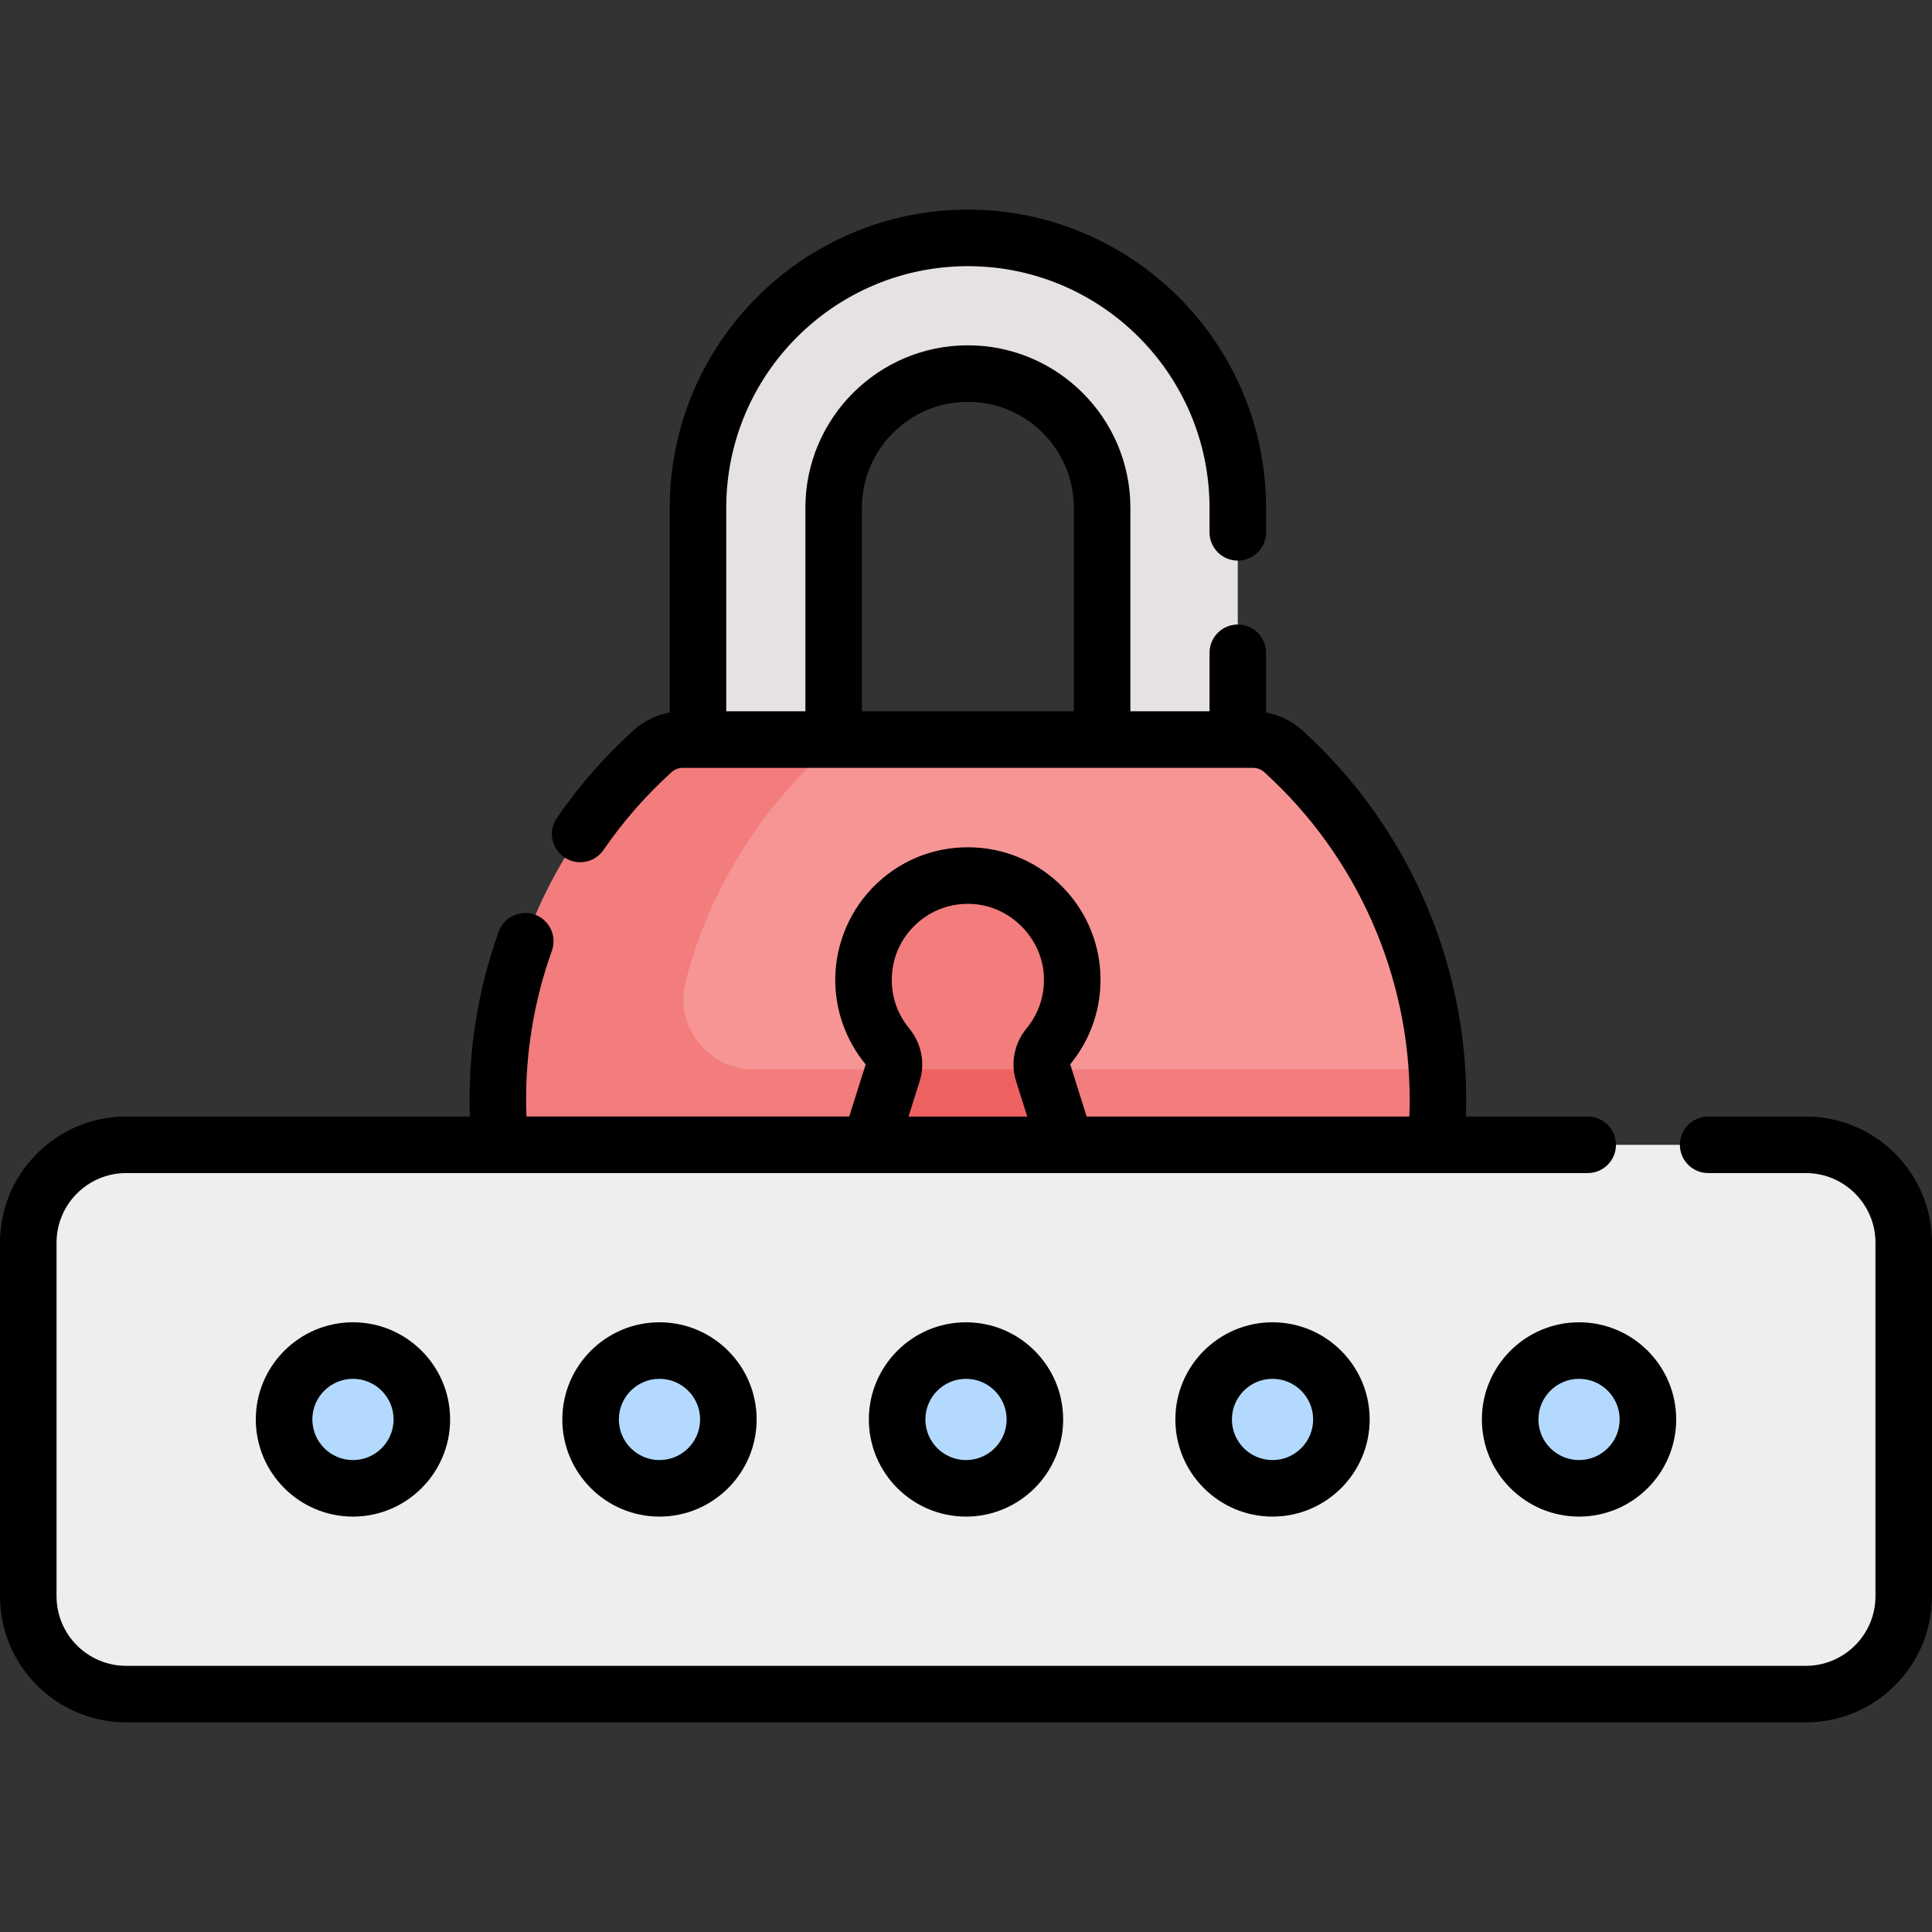 <svg id="Capa_1" enable-background="new 0 0 512.627 512.627" height="512" viewBox="0 0 512.627 512.627" width="512" xmlns="http://www.w3.org/2000/svg"><rect x="0" y="0" width="512.627" height="512.627" fill="#333333" stroke="none"/><g><g><path d="m328.43 134.741c0-39.553-32.064-71.616-71.616-71.616-39.553 0-71.616 32.064-71.616 71.616v125.712h36v-125.712c0-19.639 15.978-35.616 35.616-35.616s35.616 15.978 35.616 35.616v122.919h36z" fill="#e5e1e5"/><g id="XMLID_166_"><g><path d="m381.543 291.826c0 4.02-.2 8-.58 11.93l-9.88 95.46h-234.56l-3.86-95.46c-.31-3.24-.5-6.52-.56-9.83-.62-37.54 15.36-71.37 41.08-94.63 2.19-1.98 5.04-3.06 7.99-3.06h151.28c2.95 0 5.81 1.09 8 3.07 25.23 22.82 41.09 55.81 41.09 92.52z" fill="#f79595"/></g></g><path d="m381.276 283.756h-181.24c-12.213 0-21.186-11.528-18.118-23.35 6.205-23.909 19.327-45.035 37.103-61.11 2.19-1.98 5.04-3.06 7.99-3.06h-45.837c-2.95 0-5.8 1.08-7.99 3.06-25.72 23.26-41.7 57.09-41.08 94.63.06 3.31.25 6.59.56 9.83l3.86 95.46h30.29 15.547 188.723l9.88-95.46c.38-3.93.58-7.91.58-11.93-.001-2.712-.097-5.401-.268-8.07z" fill="#f37c7c"/><path d="m282.812 303.756-6.046-19.093c-.771-2.436-.208-5.072 1.418-7.043 4.276-5.182 6.703-11.947 6.272-19.284-.813-13.829-12.051-25.107-25.877-25.965-16.094-.999-29.458 11.759-29.458 27.637 0 6.681 2.366 12.808 6.305 17.592 1.63 1.98 2.208 4.62 1.433 7.065l-6.045 19.091-9.618 27.379h72.748z" fill="#f37c7c"/><path d="m236.86 284.665-6.045 19.091-9.618 27.379h72.748l-11.133-27.379-6.046-19.093c-.095-.3-.169-.603-.224-.907h-39.459c-.054.305-.128.609-.223.909z" fill="#ee6161"/><g><path d="m479.154 449.502h-445.681c-14.345 0-25.974-11.629-25.974-25.974v-93.798c0-14.345 11.629-25.974 25.974-25.974h445.68c14.345 0 25.974 11.629 25.974 25.974v93.798c0 14.345-11.629 25.974-25.973 25.974z" fill="#efedef"/><g fill="#b3dafe"><circle cx="256.313" cy="376.629" r="18.279"/><circle cx="174.983" cy="376.629" r="18.279"/><circle cx="93.653" cy="376.629" r="18.279"/><circle cx="337.644" cy="376.629" r="18.279"/><circle cx="418.974" cy="376.629" r="18.279"/></g></g></g><g><path d="m479.153 296.256h-25.919c-4.143 0-7.5 3.358-7.5 7.5s3.357 7.5 7.5 7.5h25.919c10.187 0 18.474 8.287 18.474 18.474v93.798c0 10.187-8.287 18.474-18.474 18.474h-445.679c-10.187 0-18.474-8.287-18.474-18.474v-93.798c0-10.187 8.287-18.474 18.474-18.474h387.799c4.143 0 7.5-3.358 7.5-7.5s-3.357-7.5-7.5-7.5h-32.318c.051-1.486.085-2.968.085-4.435 0-37.293-15.877-73.042-43.56-98.082-2.699-2.441-6.006-4.048-9.551-4.688v-15.839c0-4.142-3.357-7.5-7.5-7.5s-7.5 3.358-7.5 7.5v15.524h-21v-53.996c0-23.774-19.342-43.116-43.116-43.116s-43.116 19.342-43.116 43.116v53.996h-21v-53.996c0-35.354 28.762-64.116 64.116-64.116s64.116 28.762 64.116 64.116v6.509c0 4.142 3.357 7.5 7.5 7.5s7.5-3.358 7.5-7.5v-6.509c0-43.625-35.491-79.116-79.116-79.116s-79.116 35.491-79.116 79.116v54.31c-3.545.639-6.852 2.246-9.549 4.686-7.675 6.943-14.535 14.782-20.387 23.299-2.346 3.414-1.48 8.083 1.934 10.429 3.416 2.347 8.084 1.48 10.429-1.934 5.192-7.556 11.277-14.509 18.088-20.67.802-.725 1.855-1.125 2.966-1.125h151.271c1.111 0 2.167.4 2.971 1.127 24.544 22.2 38.621 53.895 38.621 86.957 0 1.465-.037 2.947-.094 4.435h-85.627l-4.35-13.864c5.667-6.869 8.499-15.568 7.974-24.496-1.041-17.72-15.185-31.911-32.898-33.011-9.822-.603-19.178 2.755-26.329 9.475-7.051 6.627-11.095 15.975-11.095 25.648 0 8.142 2.847 16.083 8.016 22.36.034.042.048.077.063.063l-4.378 13.824h-85.629c-.031-.818-.077-1.642-.09-2.451-.235-14.256 2.063-28.227 6.829-41.526 1.397-3.899-.63-8.193-4.53-9.59-3.898-1.398-8.193.631-9.59 4.53-5.378 15.007-7.971 30.764-7.707 46.834.012.728.056 1.469.081 2.204h-91.213c-18.458.002-33.474 15.018-33.474 33.476v93.798c0 18.458 15.016 33.474 33.474 33.474h445.68c18.457 0 33.474-15.016 33.474-33.474v-93.798c-.001-18.458-15.018-33.474-33.475-33.474zm-250.456-161.515c0-15.503 12.613-28.116 28.116-28.116s28.116 12.613 28.116 28.116v53.996h-56.232zm12.519 138.092c-3.006-3.65-4.595-8.084-4.595-12.824 0-5.632 2.261-10.858 6.367-14.718 4.102-3.855 9.484-5.781 15.126-5.434 9.985.62 18.267 8.93 18.854 18.92.303 5.135-1.32 10.132-4.57 14.07-3.276 3.972-4.316 9.236-2.782 14.08l2.954 9.329h-31.513l2.954-9.327c1.532-4.842.488-10.111-2.795-14.096z"/><path d="m230.535 376.629c0 14.214 11.564 25.779 25.779 25.779s25.779-11.564 25.779-25.779-11.564-25.779-25.779-25.779-25.779 11.565-25.779 25.779zm36.558 0c0 5.943-4.836 10.779-10.779 10.779s-10.779-4.835-10.779-10.779 4.835-10.779 10.779-10.779 10.779 4.836 10.779 10.779z"/><path d="m149.204 376.629c0 14.214 11.564 25.779 25.779 25.779s25.779-11.564 25.779-25.779-11.564-25.779-25.779-25.779c-14.214 0-25.779 11.565-25.779 25.779zm36.558 0c0 5.943-4.835 10.779-10.779 10.779-5.943 0-10.779-4.835-10.779-10.779s4.835-10.779 10.779-10.779 10.779 4.836 10.779 10.779z"/><path d="m67.874 376.629c0 14.214 11.564 25.779 25.779 25.779 14.214 0 25.779-11.564 25.779-25.779s-11.564-25.779-25.779-25.779-25.779 11.565-25.779 25.779zm36.558 0c0 5.943-4.835 10.779-10.779 10.779s-10.779-4.835-10.779-10.779 4.835-10.779 10.779-10.779c5.943 0 10.779 4.836 10.779 10.779z"/><path d="m311.865 376.629c0 14.214 11.564 25.779 25.778 25.779 14.215 0 25.779-11.564 25.779-25.779s-11.564-25.779-25.779-25.779c-14.213 0-25.778 11.565-25.778 25.779zm36.558 0c0 5.943-4.836 10.779-10.779 10.779s-10.778-4.835-10.778-10.779 4.835-10.779 10.778-10.779 10.779 4.836 10.779 10.779z"/><path d="m393.195 376.629c0 14.214 11.564 25.779 25.779 25.779 14.214 0 25.778-11.564 25.778-25.779s-11.564-25.779-25.778-25.779-25.779 11.565-25.779 25.779zm36.558 0c0 5.943-4.835 10.779-10.778 10.779s-10.779-4.835-10.779-10.779 4.836-10.779 10.779-10.779 10.778 4.836 10.778 10.779z"/></g></g></svg>